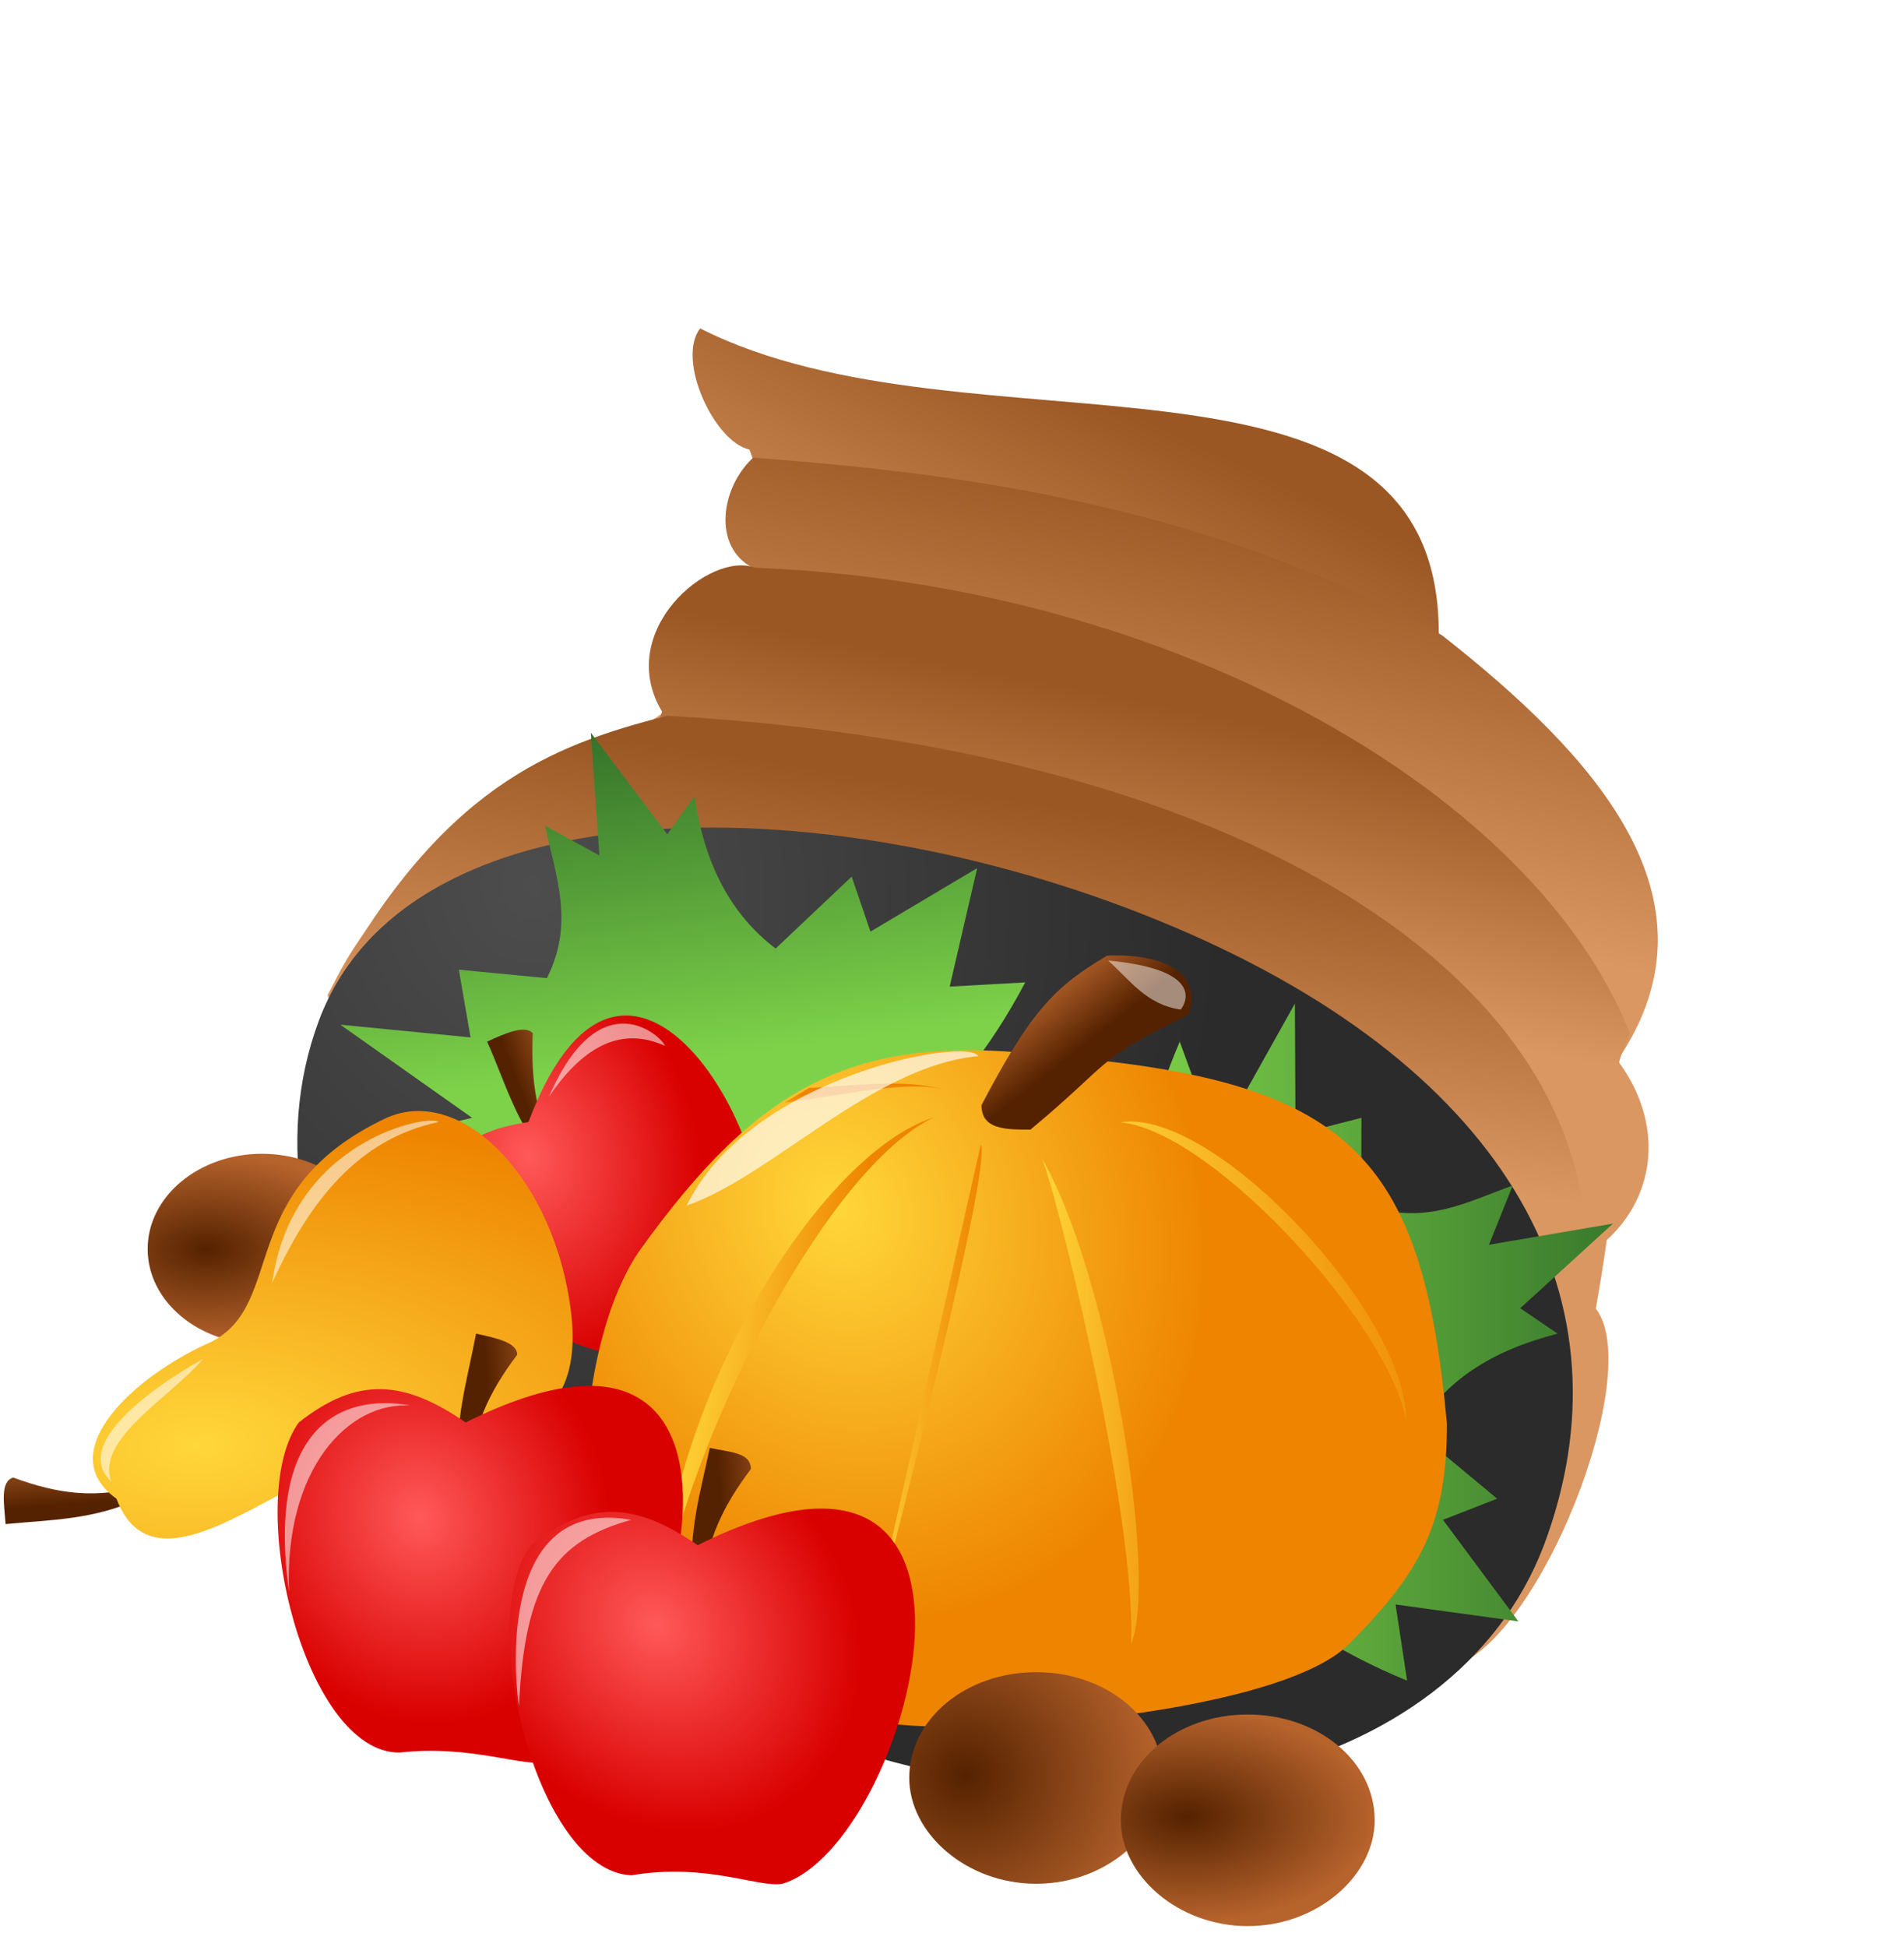 <svg xmlns="http://www.w3.org/2000/svg" xmlns:xlink="http://www.w3.org/1999/xlink" viewBox="0 0 45 46"><defs><linearGradient id="e"><stop stop-color="#7ed249" offset="0"/><stop stop-color="#286325" offset="1"/></linearGradient><linearGradient id="b"><stop stop-color="#520" offset="0"/><stop stop-color="#b6632c" offset="1"/></linearGradient><linearGradient id="n" y2="-.182" xlink:href="#b" y1=".232" x2=".869" x1=".292"/><linearGradient id="s" y2=".5" xlink:href="#a" y1=".5" x2=".909"/><linearGradient id="t" y2=".563" xlink:href="#a" y1=".414" x2=".633" x1=".112"/><linearGradient id="u" y2=".5" xlink:href="#a" y1=".5" x2="1.338"/><linearGradient id="v" y2=".106" xlink:href="#b" y1=".373" x2=".347" x1=".611"/><linearGradient id="w" y2=".617" xlink:href="#a" y1="2.144" x2=".5" x1=".5"/><linearGradient id="x" y2=".235" xlink:href="#a" y1=".522" x2=".993"/><linearGradient id="d"><stop stop-color="#ff5959" offset="0"/><stop stop-color="#d90000" offset="1"/></linearGradient><linearGradient id="p" y2="-.616" xlink:href="#b" y1=".646" x2="-.118" x1=".182"/><linearGradient id="c"><stop stop-color="#9a5723" offset="0"/><stop stop-color="#db9762" offset="1"/></linearGradient><linearGradient id="f" y2=".452" xlink:href="#c" y1=".171" x2=".275" x1=".283"/><linearGradient id="g" y2=".5" xlink:href="#c" x2=".158" x1=".325"/><linearGradient id="h" y2=".504" xlink:href="#c" y1=".162" x2=".287" x1=".383"/><linearGradient id="i" y2=".397" xlink:href="#c" y1=".083" x2=".413" x1=".481"/><linearGradient id="a"><stop stop-color="#ffd73b" offset="0"/><stop stop-color="#ee8400" offset="1"/></linearGradient><linearGradient id="l" y2="-.119" xlink:href="#e" y1=".576" x2=".5" x1=".614"/><linearGradient id="k" y2=".5" xlink:href="#e" y1=".5" x2="1.226" x1=".111"/><linearGradient id="E" y2="0" xlink:href="#b" y1=".171" x2="1.559" x1=".496"/><linearGradient id="A" y2="0" xlink:href="#b" y1=".171" x2="1.559" x1=".496"/><radialGradient id="F" cx="18.812" xlink:href="#d" gradientUnits="userSpaceOnUse" cy="1040.8" r="4.791" gradientTransform="matrix(.744 .796 -.678 .634 710.69 366.45)"/><radialGradient id="r" gradientUnits="userSpaceOnUse" xlink:href="#a" cx="17.36" cy="1023.9" r="17.592" gradientTransform="matrix(.401 .905 -.769 .34 797.5 661.73)"/><radialGradient id="C" cx="19.312" xlink:href="#b" gradientUnits="userSpaceOnUse" cy="18.5" r="3" gradientTransform="matrix(1.555 .153 -.146 1.479 -1.02 1014.5)"/><radialGradient id="D" cx="19.562" xlink:href="#b" gradientUnits="userSpaceOnUse" cy="18.5" r="3" gradientTransform="matrix(1.479 0 0 .833 2.626 1030.4)"/><radialGradient id="m" cx="19.542" xlink:href="#b" gradientUnits="userSpaceOnUse" cy="18.5" r="3" gradientTransform="matrix(1.486 0 0 .834 -9.5 3.077)"/><radialGradient id="j" cx="15.625" gradientUnits="userSpaceOnUse" cy="1021.1" r="15.072" gradientTransform="matrix(.244 1.155 -1.054 .222 1088.5 779.11)"><stop stop-color="#4d4d4d" offset="0"/><stop stop-color="#2b2b2b" offset="1"/></radialGradient><radialGradient id="q" cx="8.25" xlink:href="#a" gradientUnits="userSpaceOnUse" cy="1037.3" r="5.669" gradientTransform="matrix(2.686 -.065 .033 1.376 -48.224 -389.74)"/><radialGradient id="B" cx="13" xlink:href="#d" gradientUnits="userSpaceOnUse" cy="1038.1" r="4.791" gradientTransform="matrix(.388 .952 -.859 .351 900.12 661.99)"/><radialGradient id="o" cx="16.312" xlink:href="#d" gradientUnits="userSpaceOnUse" cy="1030.2" r="3.884" gradientTransform="matrix(.344 1.217 -.994 .281 1034.4 720.88)"/><filter id="z"><feGaussianBlur stdDeviation=".24"/></filter><filter id="y" y="-.241" width="1.309" x="-.155" height="1.482"><feGaussianBlur stdDeviation=".204"/></filter><filter id="K" y="-.171" width="1.213" x="-.106" height="1.341"><feGaussianBlur stdDeviation=".122"/></filter><filter id="J"><feGaussianBlur stdDeviation=".122"/></filter><filter id="I" y="-.098" width="1.241" x="-.121" height="1.197"><feGaussianBlur stdDeviation=".122"/></filter><filter id="H"><feGaussianBlur stdDeviation=".122"/></filter><filter id="G" y="-.066" width="1.214" x="-.107" height="1.133"><feGaussianBlur stdDeviation=".122"/></filter></defs><path d="M41.968 14.921c-.431-3.403-1.067-6.39-2.268-8.825-1.449-2.937-3.72-5.073-7.447-6.174-2.629-5.67-11.71.563-18.727.183-.274.736 1.244 1.912 2.081 1.78 5.029 4.623-4.438 7.267-4.751 12.92 5.806 3.228 8.275-6.044 17.387-6.044 9.113 0 8.357 5.303 13.725 6.16z" fill-rule="evenodd" transform="matrix(.928 .396 -.43 1.146 4.041 2.284)" fill="url(#f)"/><path d="M21.312 1013.7c-.766.7-.97 2.1-.016 2.6.552.3.15.9-.14 1.4l.032.3c.062-.2 3.624 2.9 3.874 3 .245.2 15.995 8.5 16.657 8.9.044-.7-.319-1.5.048-2 2.549-3.8-.611-7.2-4.173-10-5.463-3-10.925-3.8-16.282-4.2z" transform="translate(-3.51 -1002.886)" fill="url(#g)"/><path d="M21.344 1016.3c-1.062-.4-3.323 1.5-2.188 3.4l-.218.7c.187.2-1.438 5-1.126 5.5.059 0 1.071.4 2.407.9 2.851-1.1 6.094-2 9.781-.4 3.821 1.6 5.312 3.7 6.219 5.7 1.415.5 4.469 1.5 4.469 1.5l.656-.5c.046-.3-.078-.7.13-.9 1.213-1.1 1.329-2.8.307-4.2-.007-.1.258-.7.25-.7-2.215-5.6-10.672-10.6-20.687-11z" transform="translate(-3.51 -1002.886)" fill="url(#h)"/><path d="M19.281 1019.8c-2.758.7-5.385 1.7-8.031 6.6 4 6 10.29-3.6 18.75 0 7.583 3.2 5.999 8.2 8.906 11.4.536.1-1.565 4.5-1.156 4.5 2.109-.5 4.666-7 3.469-8.5-.085-.1-.281-.3-.281-.3.866-7-7.38-12.9-21.657-13.7z" transform="translate(-3.51 -1002.886)" fill="url(#i)"/><path d="M40 1039.4c-2.134 5.6-10.345 7.5-18.34 4.1s-12.746-10.8-10.612-16.5 12.235-5.6 20.23-2.2 10.856 8.9 8.722 14.6z" fill-rule="evenodd" transform="translate(-3.51 -1002.886)" fill="url(#j)"/><path d="M40.323 1034.4c-1.547.4-2.673 1.1-3.354 2.3l1.925 1.6-1.28.5 1.783 2.4-2.904-.4.273 1.8c-6.582-2.7-8.112-8.6-5.374-15.1l.877 2.4 1.845-3.3.015 3.1 1.558-.4-.006 2c1.41.6 2.464 0 3.581-.4l-.561 1.4 2.93-.5-2.191 2 .882.6h.001z" transform="translate(-3.51 -1002.886)" fill="url(#k)"/><path d="M19.927 1021.7c.227 1.6.858 2.8 1.915 3.6l1.797-1.7.444 1.3 2.522-1.5-.65 2.8 1.786-.1c-3.322 6.3-9.404 7.2-15.57 3.8l2.497-.6-3.114-2.2 3.077.3-.276-1.6 2.08.2c.659-1.3.211-2.4-.041-3.6l1.282.7-.202-2.9 1.806 2.4.647-.9z" transform="translate(-3.51 -1002.886)" fill="url(#l)"/><path d="M24 18.5c0 1.381-1.343 2.5-3 2.5s-3-1.119-3-2.5 1.343-2.5 3-2.5 3 1.119 3 2.5z" fill-rule="evenodd" transform="matrix(.9 0 0 .9 -12.71 12.864)" fill="url(#m)"/><path d="M16.47 1030.3c-.744-.8-1.04-1.9-1.447-2.8.428-.2.898-.4 1.078-.2-.046 1.2.086 2 .651 3.1l-.282-.1z" transform="translate(-3.51 -1002.886)" fill="url(#n)"/><path d="M13.765 1031.4c.187 1.7 4.119 4.4 5.428 3.2.86-1.1 1.872-1.4 2.108-1.7 1.251-2.1-2.849-10-5.301-3.5-1.338.2-2.011.7-2.235 2z" transform="translate(-3.51 -1002.886)" fill="url(#o)"/><path d="M6.8 1038.3c-1.059.5-2.107.5-3.158.6-.036-.5-.133-1 .18-1.1 1.085.4 1.945.5 3.083.2l-.104.3z" transform="translate(-3.51 -1002.886)" fill="url(#p)"/><path d="M6.262 1038.3c.912 2.4 3.801-.5 5.738-.9 3.141-.4 5.357-.5 5.007-3.5-.369-3.1-2.548-5.4-4.359-4.6-3.621 1.7-2.347 4.4-4.158 5.3-1.81.8-3.768 2.6-2.228 3.7z" transform="translate(-3.51 -1002.886)" fill="url(#q)"/><path d="M9 1027.4c-2 3-2.51 8.4-2 12 1 7 8 6 11 7s17 0 20-3 4-5 4-9c-1-11-4-14-16-15-8-1-12 1-17 8z" fill="url(#r)" transform="translate(9.879 -565.276) scale(.579)"/><path d="M22.974 1023l-4.782 21.2s5.302-20.1 4.782-21.2z" fill="url(#s)" transform="translate(9.879 -565.276) scale(.579)"/><path d="M21.051 1021.9c-4.899 1.6-11.131 12.2-11.175 20.5.515-5.8 6.392-18.2 11.175-20.5z" fill="url(#t)" transform="translate(9.879 -565.276) scale(.579)"/><path d="M25.417 1023.5c.364.3 3.935 14.5 3.69 19.9 1.132-2.7-.923-15.3-3.69-19.9z" fill="url(#u)" transform="translate(9.879 -565.276) scale(.579)"/><path d="M23 1021.4c1.948-3.7 2.908-4.8 5.129-6.1 2.103-.1 3.944.6 3.324 2.4-4 2-2.973 1.8-6.453 4.7-1 0-2 0-2-1z" fill="url(#v)" transform="translate(9.879 -565.276) scale(.579)"/><path d="M21.623 1020.8c-1.647-.5-3.775-.2-5.666-.1l-.988.6c1.855-.2 5.076-1 6.654-.5z" fill="url(#w)" transform="translate(9.879 -565.276) scale(.579)"/><path d="M28.691 1022.1c3.822.4 11.037 8.4 11.643 12.2.085-4.3-7.818-12.8-11.643-12.2z" fill="url(#x)" transform="translate(9.879 -565.276) scale(.579)"/><path d="M28.172 1015.5c.897.8 1.556 1.8 2.962 2 0 0 1.352-1.6-2.962-2z" fill-opacity=".48" filter="url(#y)" fill="#fff" transform="translate(9.879 -565.276) scale(.579)"/><path d="M10.967 1025.5c3.477-1.2 7.591-5.7 11.903-6.1-.401-.8-9.32.8-11.903 6.1z" fill-opacity=".671" filter="url(#z)" fill="#fff" transform="translate(9.879 -565.276) scale(.579)"/><path d="M14.363 1037.6c-.125-1.1.191-2.1.398-3.2.448.1.975.2.972.5-.679.9-1.049 1.7-1.149 2.9l-.221-.2z" transform="translate(-3.51 -1002.886)" fill="url(#A)"/><path d="M10.572 1036.5c-1.311 1.8.111 7.8 2.375 7.8 1.788-.2 3 .4 3.568.2 3.009-.9 6-12-2-8-1.447-1-2.554-1.1-3.943 0z" transform="translate(-3.51 -1002.886)" fill="url(#B)"/><path d="M31 1044.9c0 1.3-1.343 2.5-3 2.5s-3-1.2-3-2.5c0-1.4 1.343-2.5 3-2.5s3 1.1 3 2.5z" fill-rule="evenodd" transform="translate(-3.51 -1002.886)" fill="url(#C)"/><path d="M36 1045.9c0 1.3-1.343 2.5-3 2.5s-3-1.2-3-2.5c0-1.4 1.343-2.5 3-2.5s3 1.1 3 2.5z" fill-rule="evenodd" transform="translate(-3.51 -1002.886)" fill="url(#D)"/><path d="M19.887 1040.3c-.124-1.2.192-2.2.398-3.2.449.1.975.1.972.5-.679.9-1.049 1.7-1.149 2.8l-.221-.1z" transform="translate(-3.51 -1002.886)" fill="url(#E)"/><path d="M16.057 1039.4c-1.311 1.7.112 7.7 2.376 7.8 1.788-.3 3 .3 3.567.2 3.01-.9 6-12-2-8-1.446-1-2.554-1.1-3.943 0z" transform="translate(-3.51 -1002.886)" fill="url(#F)"/><path d="M18.429 1038.8c-1.803.5-2.521 1.5-2.652 4.4-.03-.1-.713-5 2.652-4.4z" fill-opacity=".549" transform="translate(-3.51 -1002.886)" filter="url(#G)" fill="#fff"/><path d="M13.214 1036.1c-1.475-.1-2.987 1.5-2.873 4.4-.539-3.9 1.231-4.7 2.873-4.4z" fill-opacity=".549" transform="translate(-3.51 -1002.886)" filter="url(#H)" fill="#fff"/><path d="M6.143 1037.9c-.385-1 1.396-2 2.166-2.9-.006 0-3.35 1.8-2.166 2.9z" fill-opacity=".549" transform="translate(-3.51 -1002.886)" filter="url(#I)" fill="#fff"/><path d="M9.944 1033.2c.86-1.9 2.017-3.4 3.933-3.8-.186-.2-3.47.4-3.933 3.8z" fill-opacity=".549" transform="translate(-3.51 -1002.886)" filter="url(#J)" fill="#fff"/><path d="M16.484 1028.8c.75-1.1 1.642-1.7 2.74-1.2-.049-.2-1.522-1.6-2.74 1.2z" fill-opacity=".549" transform="translate(-3.51 -1002.886)" filter="url(#K)" fill="#fff"/></svg>